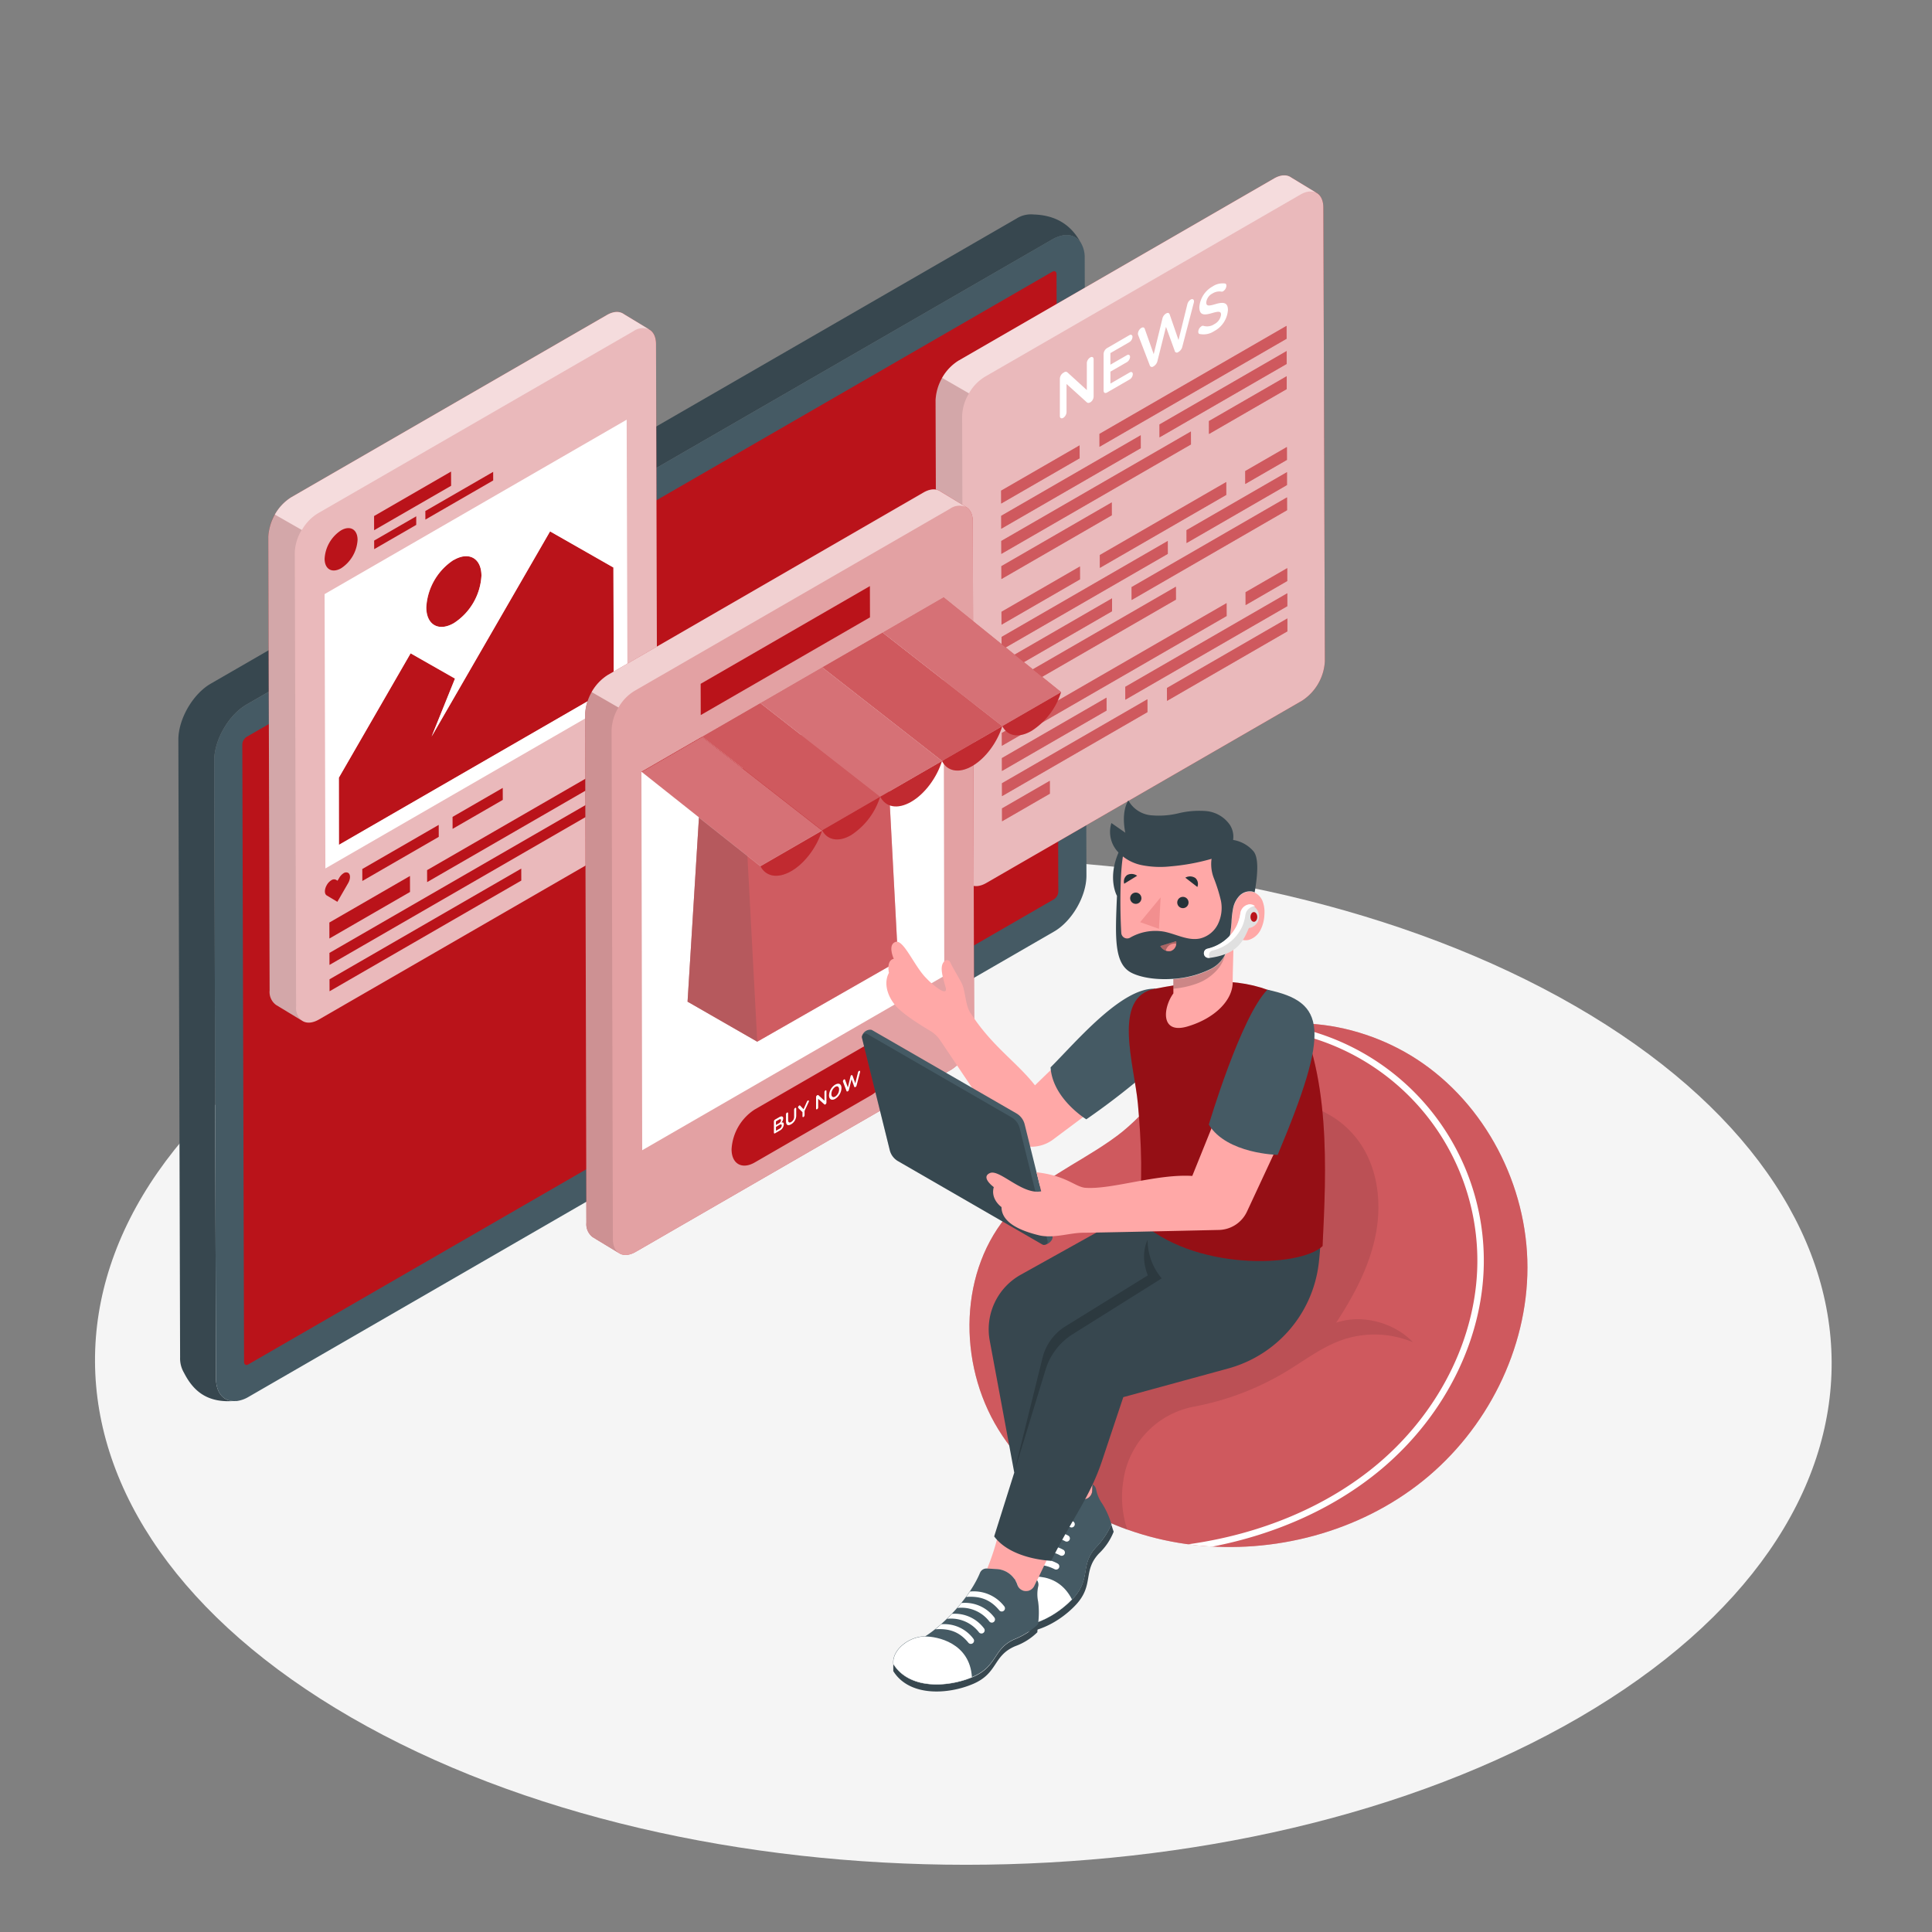 <svg xmlns="http://www.w3.org/2000/svg" viewBox="0 0 500 500"><rect x="0" y="0" width="500" height="500" fill="#808080" stroke="none"/><g id="freepik--Floor--inject-534"><path d="M407.7,260.39c-88.05-50.83-230.34-50.83-317.81,0s-87,133.26,1,184.09,230.34,50.84,317.82,0S495.75,311.23,407.7,260.39Z" style="fill:#f5f5f5"></path></g><g id="freepik--Device--inject-534"><path d="M61.22,362.56h0l-.07,0Z" style="fill:#37474f"></path><path d="M55.89,356.66l-.45-159.82c0-5.33,3.73-11.82,8.37-14.5L272.29,62c3.21-1.85,6-1.39,7.43.85h0c-2.08-3.85-5.59-7.14-12.2-7.34h0a7,7,0,0,0-4.5,1.08L54.53,176.94c-4.64,2.68-8.38,9.17-8.37,14.5l.45,159.82a7.34,7.34,0,0,0,1,4c2.4,4.71,6,7.91,13.18,7.3C57.93,362.75,55.9,360.56,55.89,356.66Z" style="fill:#37474f"></path><path d="M280.72,66.77a7.39,7.39,0,0,0-1-3.95c-1.42-2.24-4.22-2.7-7.43-.85L63.81,182.34c-4.64,2.68-8.39,9.17-8.37,14.5l.45,159.82c0,3.9,2,6.09,5,5.93l.31,0,.07,0a8.08,8.08,0,0,0,3.09-1.1L272.8,241.08c4.63-2.67,8.38-9.16,8.37-14.49Z" style="fill:#455a64"></path><path d="M272.31,70.34c.62-.36,1.12-.08,1.12.64l.46,159.81a2.45,2.45,0,0,1-1.12,1.93L64.29,353.09c-.62.36-1.13.07-1.13-.63l-.45-159.82a2.48,2.48,0,0,1,1.12-1.94Z" style="fill:#BA131A"></path></g><g id="freepik--screen-3--inject-534"><path d="M342.48,53.72c0-1.89-.68-3.21-1.77-3.81h0l-6.57-4h0c-1.08-.77-2.66-.75-4.41.26L248,93.38a12.91,12.91,0,0,0-5.87,10.16L242.48,221a4.15,4.15,0,0,0,1.68,3.75h0l6.88,4.17h0c1.07.63,2.56.55,4.21-.4L337,181.32a13,13,0,0,0,5.87-10.17Z" style="fill:#BA131A"></path><path d="M342.48,53.72c0-1.89-.68-3.21-1.77-3.81h0l-6.57-4h0c-1.08-.77-2.66-.75-4.41.26L248,93.38a12.91,12.91,0,0,0-5.87,10.16L242.48,221a4.15,4.15,0,0,0,1.68,3.75h0l6.88,4.17h0c1.07.63,2.56.55,4.21-.4L337,181.32a13,13,0,0,0,5.87-10.17Z" style="fill:#fff;opacity:0.7"></path><path d="M334.14,45.94h0c-1.08-.77-2.66-.75-4.41.26L248,93.38a12,12,0,0,0-4.18,4.42l6.94,4a11.84,11.84,0,0,1,4.09-4.27l81.71-47.18c1.61-.93,3.06-1,4.13-.44h0Z" style="fill:#fff;opacity:0.5"></path><path d="M242.15,103.54,242.48,221a4.15,4.15,0,0,0,1.68,3.75h0l6.88,4.17h0a4.11,4.11,0,0,1-1.7-3.76L249,107.69a11.94,11.94,0,0,1,1.78-5.89l-6.94-4A11.85,11.85,0,0,0,242.15,103.54Z" style="opacity:0.1"></path><path d="M292.3,86.73c.43-.25.79,0,.79.45a1.72,1.72,0,0,1-.78,1.35l-4.94,2.85v3l4.3-2.48c.43-.25.79,0,.79.46a1.72,1.72,0,0,1-.78,1.34l-4.3,2.48v3.09l5-2.89c.43-.25.79-.05.79.45a1.69,1.69,0,0,1-.78,1.35l-5.89,3.4c-.5.29-.89.07-.89-.5l0-9.46a1.9,1.9,0,0,1,.88-1.52Z" style="fill:#fff"></path><path d="M313.83,74.13a4.62,4.62,0,0,1,3.18-.76c.19,0,.38.18.38.58a1.78,1.78,0,0,1-.82,1.41.64.64,0,0,1-.46.11,3.34,3.34,0,0,0-2.3.47,2.94,2.94,0,0,0-1.63,2.3c0,.92.46,1.05,2.39.46,2.12-.63,3.21-.39,3.22,1.51v0a6.71,6.71,0,0,1-3.57,5.49,4.93,4.93,0,0,1-3.76.73c-.2,0-.35-.24-.35-.58a1.8,1.8,0,0,1,.83-1.41.61.61,0,0,1,.51-.11,3.3,3.3,0,0,0,2.81-.44A3.21,3.21,0,0,0,316,81.46v0c0-.82-.41-1-2.27-.45-2.12.63-3.33.61-3.34-1.52A6.67,6.67,0,0,1,313.83,74.13Z" style="fill:#fff"></path><path d="M301.83,81.11c.44-.26.76-.11.89.29L305,88l2.28-9.24a2,2,0,0,1,.85-1.22c.47-.27.88-.08.88.46a2,2,0,0,1-.09.47L306,89.66a2.17,2.17,0,0,1-.91,1.36l-.18.1a.54.54,0,0,1-.89-.31l-2.26-6.22-2.2,8.79a2.18,2.18,0,0,1-.91,1.36l-.17.1a.57.57,0,0,1-.92-.3l-3-7.82a1,1,0,0,1-.07-.35,1.93,1.93,0,0,1,.89-1.51c.43-.24.76-.13.88.24l2.32,6.56,2.24-9.16a2.07,2.07,0,0,1,.88-1.32Z" style="fill:#fff"></path><polygon points="322.36 156.6 333.14 150.37 333.14 147.03 322.35 153.26 322.36 156.6" style="fill:#BA131A"></polygon><polygon points="333.17 160.05 302 178.05 302.01 181.39 333.18 163.39 333.17 160.05" style="fill:#BA131A"></polygon><polygon points="322.27 125.25 333.06 119.02 333.05 115.68 322.26 121.91 322.27 125.25" style="fill:#BA131A"></polygon><polygon points="291.23 181.09 333.16 156.88 333.15 153.54 291.22 177.75 291.23 181.09" style="fill:#BA131A"></polygon><polygon points="307.08 140.54 333.07 125.53 333.07 122.19 307.07 137.2 307.08 140.54" style="fill:#BA131A"></polygon><polygon points="292.86 155.28 333.09 132.04 333.08 128.71 292.85 151.94 292.86 155.28" style="fill:#BA131A"></polygon><polygon points="259.31 202.7 259.32 206.04 296.96 184.3 296.95 180.97 259.31 202.7" style="fill:#BA131A"></polygon><polygon points="286.37 180.55 259.29 196.19 259.3 199.53 286.38 183.89 286.37 180.55" style="fill:#BA131A"></polygon><polygon points="291.87 174.2 317.45 159.43 317.44 156.09 291.86 170.86 284.72 174.98 259.27 189.68 259.28 193.01 284.73 178.32 291.87 174.2" style="fill:#BA131A"></polygon><polygon points="284.63 143.64 284.64 146.97 317.36 128.08 317.35 124.75 284.63 143.64" style="fill:#BA131A"></polygon><polygon points="300.08 113.19 332.99 94.19 332.98 90.85 300.07 109.85 300.08 113.19" style="fill:#BA131A"></polygon><polygon points="304.32 151.84 259.24 177.86 259.25 181.2 304.33 155.18 304.32 151.84" style="fill:#BA131A"></polygon><polygon points="287.8 154.85 259.22 171.35 259.23 174.69 287.8 158.19 287.8 154.85" style="fill:#BA131A"></polygon><polygon points="302.22 140 259.2 164.84 259.21 168.18 302.23 143.34 302.22 140" style="fill:#BA131A"></polygon><polygon points="279.49 146.6 259.18 158.33 259.19 161.67 279.5 149.94 279.49 146.6" style="fill:#BA131A"></polygon><polygon points="322.18 93.9 323.81 92.96 332.97 87.67 332.96 84.33 323.8 89.62 322.17 90.56 284.54 112.29 284.55 115.63 322.18 93.9" style="fill:#BA131A"></polygon><polygon points="287.72 130.02 259.15 146.52 259.16 149.86 287.73 133.36 287.72 130.02" style="fill:#BA131A"></polygon><polygon points="308.21 111.67 259.13 140 259.14 143.35 308.22 115.02 308.21 111.67" style="fill:#BA131A"></polygon><polygon points="295.22 112.64 259.11 133.49 259.12 136.84 295.23 115.99 295.22 112.64" style="fill:#BA131A"></polygon><polygon points="259.32 209.21 259.33 212.55 271.7 205.41 271.69 202.07 259.32 209.21" style="fill:#BA131A"></polygon><polygon points="279.4 115.26 259.09 126.98 259.1 130.32 279.41 118.6 279.4 115.26" style="fill:#BA131A"></polygon><polygon points="312.88 112.32 333 100.7 333 97.36 312.87 108.97 312.88 112.32" style="fill:#BA131A"></polygon><path d="M282.16,92.5c.48-.28.87-.06.87.48l0,9.66a1.87,1.87,0,0,1-.86,1.49l-.07,0a.67.67,0,0,1-.91-.08l-5.17-4.68,0,7.29a1.89,1.89,0,0,1-.85,1.48c-.49.28-.88.06-.88-.48l0-9.64a1.91,1.91,0,0,1,.88-1.53l.19-.1a.68.68,0,0,1,.91,0l5,4.56,0-7.06A1.9,1.9,0,0,1,282.16,92.5Z" style="fill:#fff"></path><g style="opacity:0.3"><polygon points="322.36 156.6 333.14 150.37 333.14 147.03 322.35 153.26 322.36 156.6" style="fill:#fff"></polygon><polygon points="333.17 160.05 302 178.05 302.01 181.39 333.18 163.39 333.17 160.05" style="fill:#fff"></polygon><polygon points="322.27 125.25 333.06 119.02 333.05 115.68 322.26 121.91 322.27 125.25" style="fill:#fff"></polygon><polygon points="291.23 181.09 333.16 156.88 333.15 153.54 291.22 177.75 291.23 181.09" style="fill:#fff"></polygon><polygon points="307.08 140.54 333.07 125.53 333.07 122.19 307.07 137.2 307.08 140.54" style="fill:#fff"></polygon><polygon points="292.86 155.28 333.09 132.04 333.08 128.71 292.85 151.94 292.86 155.28" style="fill:#fff"></polygon><polygon points="259.31 202.7 259.32 206.04 296.96 184.3 296.95 180.97 259.31 202.7" style="fill:#fff"></polygon><polygon points="286.37 180.55 259.29 196.19 259.3 199.53 286.38 183.89 286.37 180.55" style="fill:#fff"></polygon><polygon points="291.87 174.2 317.45 159.43 317.44 156.09 291.86 170.86 284.72 174.98 259.27 189.68 259.28 193.01 284.73 178.32 291.87 174.2" style="fill:#fff"></polygon><polygon points="284.63 143.64 284.64 146.97 317.36 128.08 317.35 124.75 284.63 143.64" style="fill:#fff"></polygon><polygon points="300.08 113.19 332.99 94.19 332.98 90.85 300.07 109.85 300.08 113.19" style="fill:#fff"></polygon><polygon points="304.32 151.84 259.24 177.86 259.25 181.2 304.33 155.18 304.32 151.84" style="fill:#fff"></polygon><polygon points="287.8 154.85 259.22 171.35 259.23 174.69 287.8 158.19 287.8 154.85" style="fill:#fff"></polygon><polygon points="302.22 140 259.2 164.84 259.21 168.18 302.23 143.34 302.22 140" style="fill:#fff"></polygon><polygon points="279.49 146.6 259.18 158.33 259.19 161.67 279.5 149.94 279.49 146.6" style="fill:#fff"></polygon><polygon points="322.18 93.9 323.81 92.96 332.97 87.67 332.96 84.33 323.8 89.62 322.17 90.56 284.54 112.29 284.55 115.63 322.18 93.9" style="fill:#fff"></polygon><polygon points="287.72 130.02 259.15 146.52 259.16 149.86 287.73 133.36 287.72 130.02" style="fill:#fff"></polygon><polygon points="308.21 111.67 259.13 140 259.14 143.35 308.22 115.02 308.21 111.67" style="fill:#fff"></polygon><polygon points="295.22 112.64 259.11 133.49 259.12 136.84 295.23 115.99 295.22 112.64" style="fill:#fff"></polygon><polygon points="259.32 209.21 259.33 212.55 271.7 205.41 271.69 202.07 259.32 209.21" style="fill:#fff"></polygon><polygon points="279.4 115.26 259.09 126.98 259.1 130.32 279.41 118.6 279.4 115.26" style="fill:#fff"></polygon><polygon points="312.88 112.32 333 100.7 333 97.36 312.87 108.97 312.88 112.32" style="fill:#fff"></polygon></g></g><g id="freepik--screen-1--inject-534"><path d="M169.78,89.07c0-1.89-.68-3.2-1.77-3.8h0l-6.57-4h0c-1.09-.78-2.66-.76-4.41.26L75.31,128.73a13,13,0,0,0-5.87,10.17l.34,117.43a4.15,4.15,0,0,0,1.67,3.75h0l6.88,4.17h0c1.07.63,2.56.55,4.2-.4l81.72-47.18a12.92,12.92,0,0,0,5.86-10.16Z" style="fill:#BA131A"></path><path d="M169.78,89.07c0-1.89-.68-3.2-1.77-3.8h0l-6.57-4h0c-1.09-.78-2.66-.76-4.41.26L75.31,128.73a13,13,0,0,0-5.87,10.17l.34,117.43a4.15,4.15,0,0,0,1.67,3.75h0l6.88,4.17h0c1.07.63,2.56.55,4.2-.4l81.72-47.18a12.92,12.92,0,0,0,5.86-10.16Z" style="fill:#fff;opacity:0.7"></path><path d="M88.26,137.26c2.35-1.36,4.27-.26,4.28,2.44a9.41,9.41,0,0,1-4.25,7.36c-2.36,1.35-4.27.26-4.28-2.44A9.38,9.38,0,0,1,88.26,137.26Z" style="fill:#BA131A"></path><polygon points="116.73 122.04 116.75 125.72 96.82 137.22 96.81 133.55 116.73 122.04" style="fill:#BA131A"></polygon><polygon points="107.72 133.62 107.72 135.84 96.84 142.12 96.83 139.9 107.72 133.62" style="fill:#BA131A"></polygon><polygon points="127.63 122.12 127.64 124.34 110.09 134.47 110.08 132.25 127.63 122.12" style="fill:#BA131A"></polygon><path d="M88.9,226a1.17,1.17,0,0,1,1.18-.12c.66.37.66,1.59,0,2.71l-.42.73-2.35,4.07L85,232l-.42-.25c-.66-.37-.66-1.58,0-2.71a3.37,3.37,0,0,1,1.18-1.24,1.19,1.19,0,0,1,1.18-.12l.42.24.43-.73A3.43,3.43,0,0,1,88.9,226Z" style="fill:#BA131A"></path><path d="M117.45,144.9c3.93-2.27,7.13-.44,7.15,4.07a15.65,15.65,0,0,1-7.11,12.3c-3.93,2.27-7.12.44-7.14-4.08A15.67,15.67,0,0,1,117.45,144.9Z" style="fill:#BA131A"></path><polygon points="142.36 137.52 158.76 146.87 158.85 177.6 87.74 218.65 87.69 201.27 106.27 169.09 117.76 175.63 111.71 190.61 119.71 176.75 142.36 137.52" style="fill:#BA131A"></polygon><path d="M84,153.76l78.18-45.14.21,71L84.21,224.75Zm74.84,23.84-.09-30.73-16.4-9.35-22.65,39.23-8,13.86,6.05-15-11.49-6.54L87.69,201.27l0,17.38,71.11-41.05m-41.4-32.7a15.67,15.67,0,0,0-7.1,12.29c0,4.52,3.21,6.35,7.14,4.08A15.65,15.65,0,0,0,124.6,149c0-4.51-3.22-6.34-7.15-4.07" style="fill:#fff"></path><path d="M161.44,81.29h0c-1.09-.78-2.66-.76-4.41.26L75.31,128.73a12.16,12.16,0,0,0-4.18,4.43l7,4a11.9,11.9,0,0,1,4.08-4.27l81.71-47.17a4.19,4.19,0,0,1,4.14-.44h0Z" style="fill:#fff;opacity:0.5"></path><path d="M69.44,138.9l.34,117.43a4.15,4.15,0,0,0,1.67,3.75h0l6.88,4.17h0a4.12,4.12,0,0,1-1.7-3.77l-.34-117.43a12,12,0,0,1,1.79-5.9l-7-4A12,12,0,0,0,69.44,138.9Z" style="opacity:0.1"></path><polygon points="160.16 196.54 160.16 199.64 110.54 228.29 110.53 225.19 160.16 196.54" style="fill:#BA131A"></polygon><polygon points="130.11 203.91 130.12 207.01 117.13 214.51 117.12 211.41 130.11 203.91" style="fill:#BA131A"></polygon><polygon points="134.9 224.79 134.91 227.89 85.29 256.54 85.28 253.44 134.9 224.79" style="fill:#BA131A"></polygon><polygon points="160.18 203.36 160.18 206.47 85.27 249.72 85.26 246.61 160.18 203.36" style="fill:#BA131A"></polygon><polygon points="113.54 213.48 113.55 216.58 93.77 228 93.76 224.9 113.54 213.48" style="fill:#BA131A"></polygon><polygon points="106.1 226.7 106.11 230.84 85.25 242.89 85.24 238.75 106.1 226.7" style="fill:#BA131A"></polygon></g><g id="freepik--screen-2--inject-534"><path d="M251.76,135c0-1.89-.68-3.21-1.77-3.81h0l-6.57-4h0c-1.08-.78-2.66-.76-4.41.25L157.3,174.69a12.92,12.92,0,0,0-5.87,10.17l.33,131.59a4.17,4.17,0,0,0,1.67,3.75h0l6.88,4.17h0c1.07.64,2.56.56,4.21-.39l81.71-47.18a13,13,0,0,0,5.87-10.16Z" style="fill:#BA131A"></path><path d="M251.76,135c0-1.89-.68-3.21-1.77-3.81h0l-6.57-4h0c-1.08-.78-2.66-.76-4.41.25L157.3,174.69a12.92,12.92,0,0,0-5.87,10.17l.33,131.59a4.17,4.17,0,0,0,1.67,3.75h0l6.88,4.17h0c1.07.64,2.56.56,4.21-.39l81.71-47.18a13,13,0,0,0,5.87-10.16Z" style="fill:#fff;opacity:0.6"></path><polygon points="225.13 151.68 225.15 159.77 181.35 185.06 181.33 176.97 225.13 151.68" style="fill:#BA131A"></polygon><path d="M243.42,127.25h0c-1.08-.78-2.66-.76-4.41.25L157.3,174.69a12,12,0,0,0-4.18,4.42l6.94,4a11.84,11.84,0,0,1,4.09-4.27l81.71-47.18a4.22,4.22,0,0,1,4.13-.44h0Z" style="fill:#fff;opacity:0.5"></path><path d="M151.43,184.86l.33,131.59a4.17,4.17,0,0,0,1.67,3.75h0l6.88,4.17h0c-1.05-.61-1.7-1.91-1.7-3.76L158.28,189a12,12,0,0,1,1.78-5.9l-6.94-4A11.86,11.86,0,0,0,151.43,184.86Z" style="opacity:0.1"></path><polygon points="244.18 154.57 166 199.71 166.2 297.68 244.38 252.55 244.18 154.57" style="fill:#fff"></polygon><path d="M225.6,269.65c3.3-1.9,6-.37,6,3.41a13.09,13.09,0,0,1-6,10.3l-30.27,17.48c-3.29,1.9-6,.38-6-3.41a13.13,13.13,0,0,1,6-10.3Z" style="fill:#BA131A"></path><path d="M202.24,290.5c.36-.07.61,0,.61.51h0a2,2,0,0,1-1.14,1.63l-1.15.67c-.15.08-.27,0-.27-.16v-2.92a.61.61,0,0,1,.27-.47l1.11-.64q.54-.3.81-.15a.49.49,0,0,1,.21.47h0A1.62,1.62,0,0,1,202.24,290.5Zm.07.76h0c0-.3-.21-.36-.63-.12l-.86.5v1l.9-.52a1,1,0,0,0,.59-.83m-1.5-1.09v.95l.74-.43a1,1,0,0,0,.58-.82h0c0-.28-.2-.34-.55-.14l-.78.45" style="fill:#fff"></path><path d="M205.79,286.72c.15-.08.26,0,.27.16v1.73a2.63,2.63,0,0,1-1.32,2.35c-.81.46-1.32.23-1.32-.8V288.4a.53.53,0,0,1,.27-.46c.15-.09.27,0,.27.15v1.73c0,.66.3.84.78.56a1.57,1.57,0,0,0,.78-1.43v-1.76A.59.59,0,0,1,205.79,286.72Z" style="fill:#fff"></path><path d="M209.07,284.82c.16-.09.27,0,.27.15a.59.59,0,0,1-.07.26l-1.05,2.27v1.11a.61.61,0,0,1-.27.47c-.15.08-.27,0-.27-.16v-1.09l-1.07-1.06a.3.3,0,0,1-.07-.18.58.58,0,0,1,.28-.46.18.18,0,0,1,.26,0l.87.93.87-1.93A.69.69,0,0,1,209.07,284.82Z" style="fill:#fff"></path><path d="M213.61,282.2c.15-.08.27,0,.27.15v3a.56.56,0,0,1-.26.46l0,0a.21.21,0,0,1-.28,0l-1.6-1.44v2.24a.57.57,0,0,1-.27.46c-.15.09-.27,0-.27-.15v-3a.59.59,0,0,1,.28-.47l.05,0a.23.23,0,0,1,.29,0l1.55,1.41v-2.18A.61.61,0,0,1,213.61,282.2Z" style="fill:#fff"></path><path d="M216.16,280.7c1-.55,1.61-.1,1.61.89a3.43,3.43,0,0,1-1.61,2.78c-.94.55-1.61.1-1.61-.89A3.46,3.46,0,0,1,216.16,280.7Zm1,1.24h0c0-.69-.44-1-1-.66a2.3,2.3,0,0,0-1,1.86h0c0,.68.43,1,1,.65a2.25,2.25,0,0,0,1-1.85" style="fill:#fff"></path><path d="M220.37,278.29c.14-.08.23,0,.27.09l.71,2,.7-2.85a.66.66,0,0,1,.26-.38c.15-.09.28,0,.28.14a1,1,0,0,1,0,.15l-.9,3.46a.66.66,0,0,1-.28.42l-.06,0a.17.17,0,0,1-.28-.1l-.69-1.91-.68,2.71a.69.69,0,0,1-.28.42l-.06,0a.17.17,0,0,1-.28-.09l-.92-2.42s0-.06,0-.11a.62.62,0,0,1,.27-.46c.14-.08.24,0,.27.07l.72,2,.69-2.83a.67.67,0,0,1,.27-.41Z" style="fill:#fff"></path><polygon points="229.36 190.87 217.74 184.22 181.29 205.06 177.94 259.23 195.98 269.59 232.43 248.75 229.36 190.87" style="fill:#BA131A"></polygon><polygon points="181.29 205.06 177.94 259.23 195.98 269.59 192.91 211.71 181.29 205.06" style="opacity:0.2"></polygon><polygon points="229.36 190.87 217.74 184.22 181.29 205.06 177.94 259.23 195.98 269.59 232.43 248.75 229.36 190.87" style="fill:#fff;opacity:0.31"></polygon><path d="M196.77,224.11l16-9.24c-1.36,4.3-4.42,8.52-8,10.58S198.15,226.83,196.77,224.11Z" style="fill:#BA131A"></path><path d="M212.77,214.86l15-8.68a18.25,18.25,0,0,1-7.5,9.94C217,218.05,214.07,217.41,212.77,214.86Z" style="fill:#BA131A"></path><path d="M227.8,206.17l16-9.24c-1.36,4.3-4.42,8.52-8,10.58S229.18,208.88,227.8,206.17Z" style="fill:#BA131A"></path><path d="M243.77,196.93l15.62-9c-1.32,4.2-4.31,8.32-7.79,10.33S245.12,199.59,243.77,196.93Z" style="fill:#BA131A"></path><path d="M259.39,187.9l15.21-8.78a18.36,18.36,0,0,1-7.58,10C263.62,191.13,260.71,190.48,259.39,187.9Z" style="fill:#BA131A"></path><g style="opacity:0.1"><path d="M196.77,224.11l16-9.24c-1.36,4.3-4.42,8.52-8,10.58S198.15,226.83,196.77,224.11Z" style="fill:#fff"></path><path d="M212.77,214.86l15-8.68a18.25,18.25,0,0,1-7.5,9.94C217,218.05,214.07,217.41,212.77,214.86Z" style="fill:#fff"></path><path d="M227.8,206.17l16-9.24c-1.36,4.3-4.42,8.52-8,10.58S229.18,208.88,227.8,206.17Z" style="fill:#fff"></path><path d="M243.77,196.93l15.62-9c-1.32,4.2-4.31,8.32-7.79,10.33S245.12,199.59,243.77,196.93Z" style="fill:#fff"></path><path d="M259.39,187.9l15.21-8.78a18.36,18.36,0,0,1-7.58,10C263.62,191.13,260.71,190.48,259.39,187.9Z" style="fill:#fff"></path></g><polygon points="166 199.71 196.77 224.13 212.77 214.87 181.73 190.63 166 199.71" style="fill:#BA131A"></polygon><polygon points="196.77 181.95 227.79 206.18 243.79 196.94 212.78 172.7 196.77 181.95" style="fill:#BA131A"></polygon><polygon points="181.73 190.63 212.77 214.87 227.79 206.18 196.77 181.95 181.73 190.63" style="fill:#BA131A"></polygon><polygon points="228.4 163.69 212.78 172.7 243.79 196.94 259.39 187.91 228.4 163.69" style="fill:#BA131A"></polygon><polygon points="274.61 179.11 244.18 154.57 228.4 163.69 259.39 187.91 274.61 179.11" style="fill:#BA131A"></polygon><polygon points="166 199.81 196.78 224.22 212.78 214.97 181.74 190.72 166 199.81" style="fill:#fff;opacity:0.4"></polygon><polygon points="196.77 181.95 227.79 206.18 243.79 196.94 212.78 172.7 196.77 181.95" style="fill:#fff;opacity:0.4"></polygon><polygon points="181.73 190.63 212.77 214.87 227.79 206.18 196.77 181.95 181.73 190.63" style="fill:#fff;opacity:0.3"></polygon><polygon points="228.4 163.69 212.78 172.7 243.79 196.94 259.39 187.91 228.4 163.69" style="fill:#fff;opacity:0.3"></polygon><polygon points="274.61 179.11 244.18 154.57 228.4 163.69 259.39 187.91 274.61 179.11" style="fill:#fff;opacity:0.4"></polygon></g><g id="freepik--Character--inject-534"><path d="M287.17,295.34c-8.64,6-18.37,10.15-25.59,18.2-13.48,15-13.8,39.2-3.21,56.39s30.28,27.52,50.32,29.88c21,2.48,43.11-3.33,59.61-16.61s27-34,27-55.2-10.86-42.27-28.6-53.84c-16.18-10.55-39.44-13.56-55.68-1.49-8.21,6.11-13.68,15.12-21.87,21.25C288.5,294.4,287.84,294.88,287.17,295.34Z" style="fill:#BA131A"></path><path d="M287.17,295.34c-8.64,6-18.37,10.15-25.59,18.2-13.48,15-13.8,39.2-3.21,56.39s30.28,27.52,50.32,29.88c21,2.48,43.11-3.33,59.61-16.61s27-34,27-55.2-10.86-42.27-28.6-53.84c-16.18-10.55-39.44-13.56-55.68-1.49-8.21,6.11-13.68,15.12-21.87,21.25C288.5,294.4,287.84,294.88,287.17,295.34Z" style="fill:#fff;opacity:0.3"></path><path d="M384,325.1a61.8,61.8,0,0,0-52.74-60,44.39,44.39,0,0,0-6,1,60.28,60.28,0,0,1,57.07,59.05c.38,19.71-9.26,39.8-25.8,53.74-13,10.93-30.17,18.17-49.1,20.78l1.21.16c1.71.2,3.41.34,5.13.43,16.81-3.26,32-10.19,43.81-20.12C374.54,365.86,384.4,345.29,384,325.1Z" style="fill:#fff"></path><path d="M290.69,383.39l.06-.43A22.73,22.73,0,0,1,309.18,364,71.88,71.88,0,0,0,332.79,355c5.16-3.12,10-6.94,15.82-8.63a25.82,25.82,0,0,1,17.06,1c-4.87-5.11-13.21-7.36-19.87-5.05,4.61-7.06,8.67-14.66,10.26-22.95s.46-17.37-4.53-24.16a24.32,24.32,0,0,0-37.54-2c-4.95,5.41-7.74,13-11,19.6-2.33,4.72-4.74,9.55-8.59,13.14-5.8,5.43-14.15,7.39-20.16,12.58-6.82,5.89-9.77,15.3-9.8,24.31a71.84,71.84,0,0,0,2.64,18,68.27,68.27,0,0,0,24.68,15.08A26.63,26.63,0,0,1,290.69,383.39Z" style="opacity:0.1"></path><path d="M268.66,376.8a60.18,60.18,0,0,1,1,9.83l2.34-.87a6,6,0,0,1,6.48,1.47l.12.12a2.35,2.35,0,0,0,3.24.15h0a2.35,2.35,0,0,0,.8-1.7l.32-9.93Z" style="fill:#ffa8a7"></path><path d="M277.67,413.71c-4.84,5.18-13.76,9.71-20.24,5.29l.73,1.65c6.48,4.42,15.39-.11,20.24-5.29s1.7-8.77,6.05-13.36a15.79,15.79,0,0,0,3.77-5.6c-.19-.49-.38-1.14-.61-1.88a19.93,19.93,0,0,1-3.88,5.83C279.37,404.94,282.51,408.53,277.67,413.71Z" style="fill:#37474f"></path><path d="M285.23,389.11a9.46,9.46,0,0,1-1.53-3.53,2,2,0,0,0-.95-1.44l-.06,1.66a2.34,2.34,0,0,1-4,1.55l-.12-.12a6,6,0,0,0-6.48-1.47l-2.37.89a1.8,1.8,0,0,0-1.18,1.74c.15,6.8-3,15.82-6.35,20.77-3.42,1.42-6.38,6.08-4.87,9.5l.15.34c6.48,4.42,15.4-.11,20.24-5.29s1.7-8.77,6.06-13.36a19.93,19.93,0,0,0,3.88-5.83A21.13,21.13,0,0,0,285.23,389.11Z" style="fill:#455a64"></path><path d="M275.75,398.91a.83.83,0,0,0,.77-1.46,9.46,9.46,0,0,0-9.31,0c-.14.53-.29,1.07-.46,1.6A9.11,9.11,0,0,1,275.75,398.91Z" style="fill:#fff"></path><path d="M277,395.24a.83.83,0,0,0,.76-1.47,10,10,0,0,0-9.68.08c-.1.55-.21,1.11-.34,1.67C270.52,394,273.36,393.43,277,395.24Z" style="fill:#fff"></path><path d="M274.45,402.57a.83.83,0,0,0,.76-1.47,9.45,9.45,0,0,0-9.11-.09c-.2.57-.42,1.14-.64,1.69A9.12,9.12,0,0,1,274.45,402.57Z" style="fill:#fff"></path><path d="M262.15,409.16c-3.42,1.42-6.38,6.08-4.87,9.5l.15.34c6.38,4.35,15.13,0,20-5.06C273.37,405.94,264.84,407.94,262.15,409.16Z" style="fill:#fff"></path><path d="M273,406.14a.83.83,0,0,0,.76-1.47,9.41,9.41,0,0,0-9.12-.08c-.29.63-.58,1.24-.89,1.82C266.59,404.92,269.43,404.33,273,406.14Z" style="fill:#fff"></path><path d="M258.48,396.55a60.58,60.58,0,0,1-3,9.42l2.49.14a6,6,0,0,1,5.33,4l.06.16a2.35,2.35,0,0,0,2.91,1.44h0a2.35,2.35,0,0,0,1.42-1.22l4.29-9Z" style="fill:#ffa8a7"></path><path d="M251.83,434c-6.53,2.79-16.51,3.33-20.65-3.33v1.81c4.14,6.65,14.12,6.11,20.65,3.32s5.09-7.33,10.93-9.78a15.73,15.73,0,0,0,5.71-3.6c0-.53.11-1.19.2-2a19.82,19.82,0,0,1-5.91,3.76C256.92,426.62,258.35,431.17,251.83,434Z" style="fill:#37474f"></path><path d="M268.67,414.49a9.33,9.33,0,0,1,0-3.84,2,2,0,0,0-.29-1.71l-.72,1.51a2.36,2.36,0,0,1-4.33-.22l-.06-.16a6,6,0,0,0-5.33-4l-2.53-.14a1.81,1.81,0,0,0-1.79,1.12c-2.6,6.27-9.14,13.25-14.19,16.44-3.7-.09-8.28,3-8.28,6.72v.37c4.14,6.66,14.12,6.12,20.65,3.33s5.09-7.33,10.93-9.78a19.82,19.82,0,0,0,5.91-3.76A21.49,21.49,0,0,0,268.67,414.49Z" style="fill:#455a64"></path><path d="M256.05,419.64a.82.82,0,0,0,1.15.11.83.83,0,0,0,.14-1.14,9.49,9.49,0,0,0-8.52-3.75c-.35.44-.7.86-1.07,1.28A9.12,9.12,0,0,1,256.05,419.64Z" style="fill:#fff"></path><path d="M258.62,416.76a.82.82,0,0,0,1.15.11.81.81,0,0,0,.14-1.14,9.94,9.94,0,0,0-8.89-3.84c-.31.47-.64.93-1,1.39C253.23,413.06,256.07,413.66,258.62,416.76Z" style="fill:#fff"></path><path d="M253.37,422.46a.83.83,0,0,0,1.16.1.82.82,0,0,0,.13-1.14,9.45,9.45,0,0,0-8.29-3.76c-.42.45-.85.87-1.27,1.29A9.1,9.1,0,0,1,253.37,422.46Z" style="fill:#fff"></path><path d="M239.46,423.53c-3.7-.09-8.28,3-8.28,6.72v.37c4.08,6.56,13.82,6.13,20.35,3.45C251,425.11,242.42,423.49,239.46,423.53Z" style="fill:#fff"></path><path d="M250.62,425.14a.83.83,0,0,0,1.16.11.82.82,0,0,0,.13-1.14,9.41,9.41,0,0,0-8.31-3.76c-.52.46-1,.9-1.55,1.31C245.23,421.44,248.08,422,250.62,425.14Z" style="fill:#fff"></path><path d="M296.79,311.72l-32.64,18.19a16.16,16.16,0,0,0-8,17.08l6.34,34.12-5.2,16.51c4.48,6,14.77,6.31,14.77,6.31,5.74-11.51,10-16.4,13.21-26.05s5.44-16.3,5.44-16.3l27.11-7.41a32.1,32.1,0,0,0,23.48-27.33c.47-4.1.49-6.89.49-6.89Z" style="fill:#37474f"></path><path d="M297,320.89a15.41,15.41,0,0,0,3.65,9.95l-23,14.42a16.55,16.55,0,0,0-7.05,9.19l-8.15,26.66,7.35-29.69a13.42,13.42,0,0,1,6-8.21l21.26-13.15C294.89,324.63,297,320.89,297,320.89Z" style="opacity:0.2"></path><path d="M272.42,276.45l-4.57,4.43c-4.69-6-11-10-16.5-18.44-1.59-2-1.42-6-2.5-8.06-.84-1.6-2.32-4-2.94-5.36a.89.89,0,0,0-1.31-.39c-1.57,1.13-.74,3.85.08,6.71,1,3.35-4.09-1.19-4.77-2-3.2-3-6-10.3-8.14-9.57s-.46,4.37-.46,4.37c-2,.43-1.25,3.64-1.25,3.64-1.19,2.1-.85,5.33,1.59,8.34,1.78,2.18,6.58,5.18,9.07,6.65a8.15,8.15,0,0,1,2.6,2.46L259,292.58a9.5,9.5,0,0,0,13.58,2.3l8.51-6.37Z" style="fill:#ffa8a7"></path><path d="M299,255.88c-8.68-.38-20.47,13.71-27.11,20.35.51,8.12,9.25,13.45,9.25,13.45a188.84,188.84,0,0,0,17.86-14Z" style="fill:#455a64"></path><path d="M342.28,322.49c-5.79,5.56-33.6,6.59-47.79-6.92,1.36-9.54.91-19.76,0-29.86s-6.81-27.77,4.46-29.83c15.06-2.94,24.9-2.71,35,3C344.66,276.74,343.19,303.53,342.28,322.49Z" style="fill:#BA131A"></path><path d="M342.28,322.49c-5.79,5.56-33.6,6.59-47.79-6.92,1.36-9.54.91-19.76,0-29.86s-6.81-27.77,4.46-29.83c15.06-2.94,24.9-2.71,35,3C344.66,276.74,343.19,303.53,342.28,322.49Z" style="opacity:0.2"></path><path d="M272.39,320.08,265.19,291a4.56,4.56,0,0,0-2.13-2.85L225.71,266.6a.92.92,0,0,0-.44-.11h0a2.22,2.22,0,0,0-2.13,1.49h0a.87.87,0,0,0-.07.6l7.2,29.08a4.55,4.55,0,0,0,2.14,2.84l37.34,21.56a.87.87,0,0,0,.62.1h0a2.73,2.73,0,0,0,1.95-1.48s0-.05,0-.08l0,0h0A.93.93,0,0,0,272.39,320.08Z" style="fill:#455a64"></path><path d="M271.1,321.05,263.9,292a4.51,4.51,0,0,0-2.13-2.84l-37.35-21.57a.9.9,0,0,0-1.27.41.87.87,0,0,0-.07.6l7.2,29.08a4.55,4.55,0,0,0,2.14,2.84l37.34,21.56a.87.87,0,0,0,.62.1A.9.9,0,0,0,271.1,321.05Z" style="opacity:0.2"></path><path d="M314.47,289.68l-5.91,14.65c-9.31-.57-21,3.63-27.81,3.06-2.72-.37-4.85-3.15-12.5-4l1.22,4.92c-4.88,1-10.78-5.82-13.28-4.72s1,3.63,1,3.63c-.9,3.18,2,5.17,2,5.17,0,3.08,2.84,5.68,9.94,7.36,3.75.76,7.79-.72,11.26-.72,2.65,0,24.85-.49,35.06-.72a8.21,8.21,0,0,0,7.26-4.74l7.78-16.71Z" style="fill:#ffa8a7"></path><path d="M328,256.14c-6.88,7-15.16,34.91-15.16,34.91,4.65,7.6,17.82,7.83,17.82,7.83C344.32,266.3,343.19,259.37,328,256.14Z" style="fill:#455a64"></path><path d="M326.72,233.13a4.16,4.16,0,0,0-2-2.11,3.07,3.07,0,0,0-.6-.22,3.76,3.76,0,0,0-3.35,1.12,6.49,6.49,0,0,0-1.63,3.25,24.71,24.71,0,0,0-.41,3.65,42.43,42.43,0,0,1-1,6.45,8.19,8.19,0,0,1-4.17,5.45l-.14.08a25.44,25.44,0,0,1-9.75,2.59v3.7c-2.68,3.66-3.44,10.65,3.65,8.56s11.7-6.8,11.7-11.43c0-2,.09-4.47.14-6.72.07-3,.13-5.55.13-5.55a4,4,0,0,0,2.58,1.35,3.41,3.41,0,0,0,1.36-.07,5.09,5.09,0,0,0,3-2.58,9.58,9.58,0,0,0,1-4A8,8,0,0,0,326.72,233.13Z" style="fill:#ffa8a7"></path><path d="M324.42,220.34a8.76,8.76,0,0,0-5.57-3l-29.1,2.7c-3.36,7.11-.68,11.81-.68,11.81-.45,10.85-.83,17.74,3.94,20,2.6,1.24,6.55,1.77,10.63,1.47a25.44,25.44,0,0,0,9.75-2.59l.15-.08a8.21,8.21,0,0,0,4.17-5.48,43.3,43.3,0,0,0,1-6.42,24.71,24.71,0,0,1,.41-3.65,6.49,6.49,0,0,1,1.63-3.25,3.76,3.76,0,0,1,3.35-1.12,3.07,3.07,0,0,1,.6.22C325.53,226.21,325.77,222,324.42,220.34Z" style="fill:#37474f"></path><path d="M313.76,221.17a10,10,0,0,0,.38,6.09,41.8,41.8,0,0,1,1.85,5.92,9.61,9.61,0,0,1-.8,6,7,7,0,0,1-4.63,3.7c-3.13.66-6.18-1.16-9.32-1.77a13.08,13.08,0,0,0-8.76,1.55,1.52,1.52,0,0,1-2.29-1.21c-.37-6.24-.36-16,.56-20.62Z" style="fill:#ffa8a7"></path><path d="M291.24,215.51,287.63,213a7.62,7.62,0,0,0,1.38,7.12,11.52,11.52,0,0,0,6.38,3.76,24.42,24.42,0,0,0,7.49.34,55.22,55.22,0,0,0,10.83-2A8.77,8.77,0,0,0,318,220a5.64,5.64,0,0,0,.22-6.63,8.41,8.41,0,0,0-6-3.46,22.72,22.72,0,0,0-7.2.56,21.63,21.63,0,0,1-7.2.52,7.54,7.54,0,0,1-5.81-3.84C290,210.46,291.24,215.51,291.24,215.51Z" style="fill:#37474f"></path><polygon points="300.37 232.24 295.07 238.66 299.94 240.38 300.37 232.24" style="fill:#f28f8f"></polygon><path d="M304.39,243.57l-4.1,1.26a2.5,2.5,0,0,0,2.76,1.27A2.26,2.26,0,0,0,304.39,243.57Z" style="fill:#f28f8f"></path><path d="M304.39,243.57l-4.1,1.26a2.5,2.5,0,0,0,2.76,1.27A2.26,2.26,0,0,0,304.39,243.57Z" style="opacity:0.3"></path><path d="M301.71,246a2.21,2.21,0,0,0,1.34.08,2,2,0,0,0,1.33-1.85,2.48,2.48,0,0,0-1.58.29A2.45,2.45,0,0,0,301.71,246Z" style="fill:#f28f8f"></path><path d="M307.59,233.64a1.46,1.46,0,1,1-1.38-1.53A1.45,1.45,0,0,1,307.59,233.64Z" style="fill:#263238"></path><path d="M295.4,232.52A1.46,1.46,0,1,1,294,231,1.47,1.47,0,0,1,295.4,232.52Z" style="fill:#263238"></path><path d="M294.29,226.65l-3.35,2.06a2.09,2.09,0,0,1,.76-2.25A2.46,2.46,0,0,1,294.29,226.65Z" style="fill:#263238"></path><path d="M306.76,227.14l3.11,2.41a2.07,2.07,0,0,0-.51-2.32A2.48,2.48,0,0,0,306.76,227.14Z" style="fill:#263238"></path><path d="M315.35,250.6a9.27,9.27,0,0,0,1.69-3.52,8.08,8.08,0,0,1-3.51,3.64l-.14.08a25.44,25.44,0,0,1-9.75,2.59v2.49a24,24,0,0,0,5.76-1.21A13,13,0,0,0,315.35,250.6Z" style="opacity:0.2"></path><path d="M323.46,234.09a2.68,2.68,0,0,0-2.47,2.42,11.79,11.79,0,0,1-.91,3.07,11.23,11.23,0,0,1-7.6,6,1.18,1.18,0,0,0-.91,1.15,1.2,1.2,0,0,0,1.36,1.19c7.24-.92,8.78-4.24,10.29-7.78l.24,0a3.08,3.08,0,0,0,0-6Z" style="fill:#e0e0e0"></path><path d="M313.79,246a11.24,11.24,0,0,0,7.59-6,11.42,11.42,0,0,0,.91-3.07,2.7,2.7,0,0,1,2.48-2.42h.06a2.23,2.23,0,0,0-1.37-.49,2.68,2.68,0,0,0-2.47,2.42,11.79,11.79,0,0,1-.91,3.07,11.23,11.23,0,0,1-7.6,6,1.18,1.18,0,0,0-.91,1.15,1.2,1.2,0,0,0,1.36,1.19l.17,0a1.12,1.12,0,0,1-.22-.67A1.18,1.18,0,0,1,313.79,246Z" style="fill:#fff"></path><path d="M325.38,237.3c0,.7-.39,1.26-.88,1.26s-.88-.56-.88-1.26.39-1.26.88-1.26S325.38,236.6,325.38,237.3Z" style="fill:#BA131A"></path></g></svg>